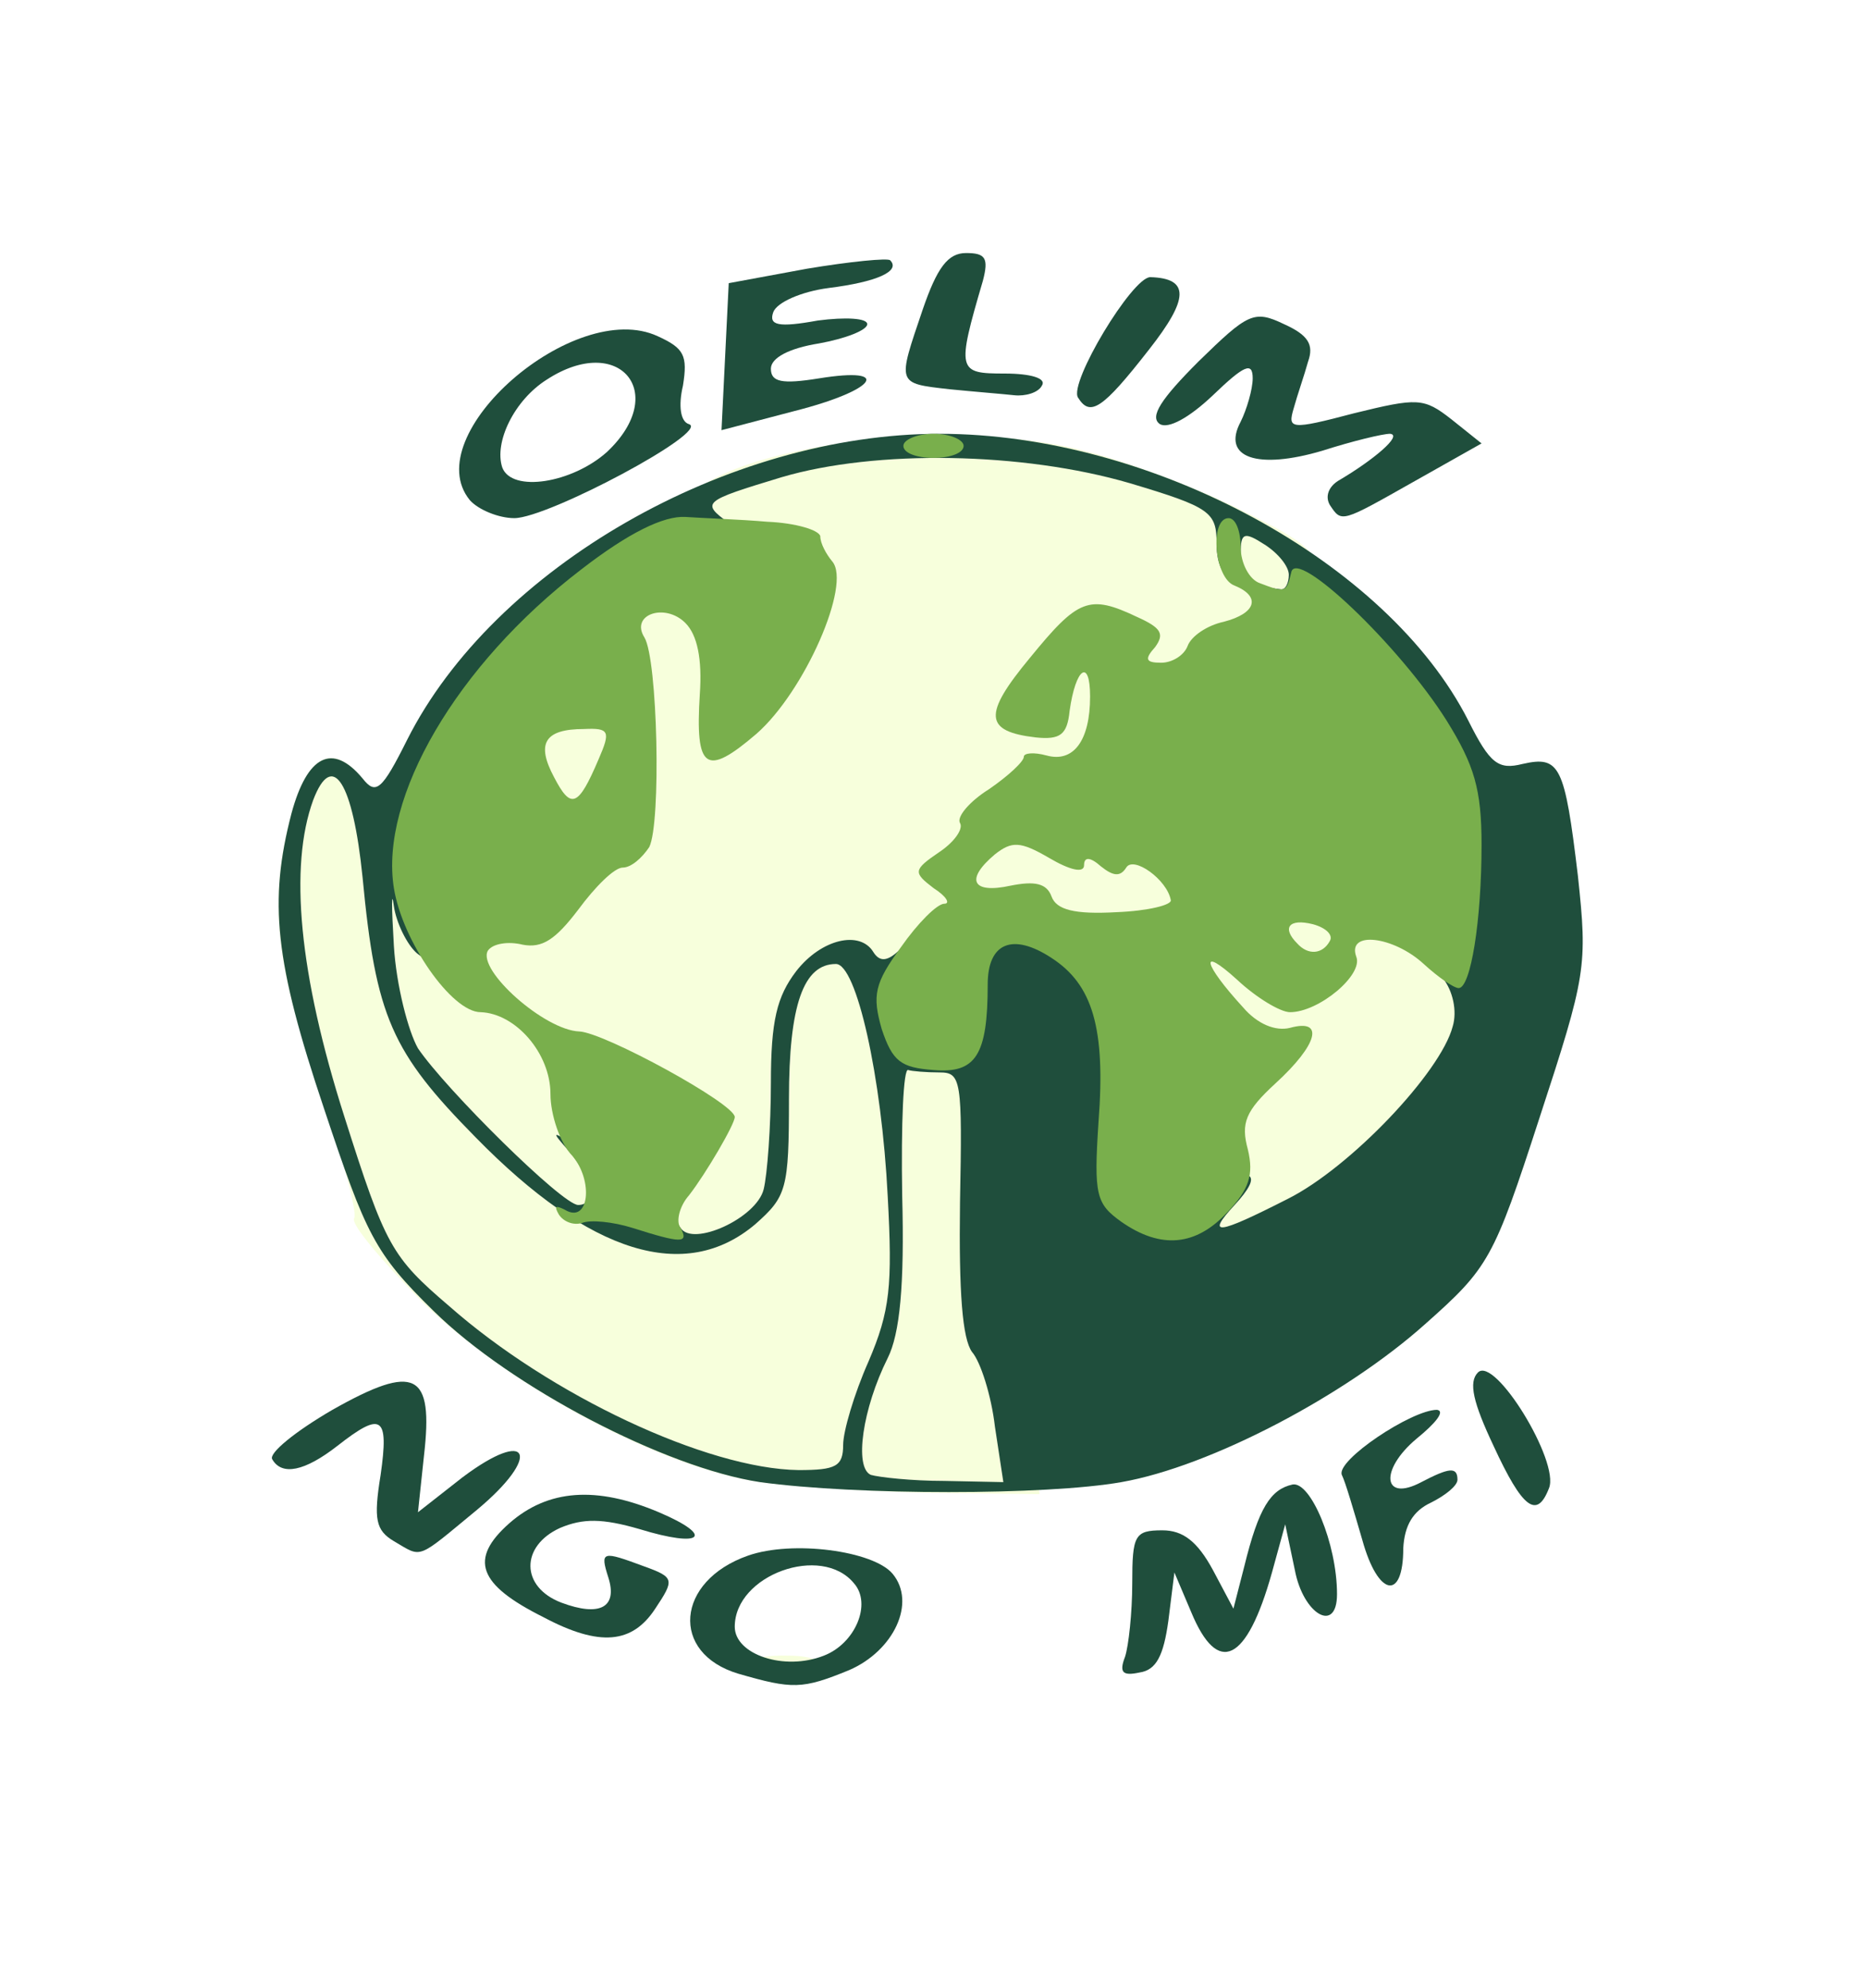 <?xml version="1.0" encoding="utf-8"?>
<!DOCTYPE svg PUBLIC "-//W3C//DTD SVG 1.0//EN" "http://www.w3.org/TR/2001/REC-SVG-20010904/DTD/svg10.dtd">
<svg version="1.0" xmlns="http://www.w3.org/2000/svg" width="155px" height="165px" viewBox="0 0 155 165" preserveAspectRatio="xMidYMid meet">
 <rect x="0" y="0" width="155" height="165" fill="#808080" stroke="none"/>
 <g fill="#ffffff">
  <path d="M0 82.5 l0 -82.5 77.5 0 77.5 0 0 82.5 0 82.5 -77.5 0 -77.5 0 0 -82.5z m90.1 37.5 c7.4 -1.4 18.6 -7.2 25.2 -13.1 5.3 -4.7 5.8 -5.5 9.1 -16 3.6 -11 4.1 -14.9 3 -20.8 -0.5 -2.6 -1.1 -3.1 -3.5 -3.1 -2.4 0 -3.2 -0.7 -5 -4.2 -3.2 -6.3 -12.3 -14.8 -15.8 -14.8 -1.9 0 -3 -0.6 -3.3 -1.8 -0.5 -1.9 -10.3 -5.7 -17.5 -6.8 -5.8 -0.9 -13.3 0.3 -13.3 2.2 0 1 -1.2 1.4 -4.1 1.4 -4.7 0 -7.9 1.4 -7.9 3.5 0 1 -1 1.5 -3.1 1.5 -2.5 0 -4.3 1.2 -9.3 6.3 -3.3 3.4 -6.9 8.1 -8 10.4 -1.6 3.7 -2.3 4.2 -5.4 4.5 -3.1 0.3 -3.8 0.8 -4.6 3.6 -0.7 2.7 -0.2 5.4 3 15.5 3.7 11.5 4.2 12.5 9.3 17.5 12.4 12.1 32.5 17.7 51.2 14.2z"/>
 </g>
 <g fill="#f7ffdc">
  <path d="M63.3 139.4 c-2.5 -1.1 -1.3 -2.1 2.2 -2 1.9 0 3.3 0.6 3.2 1.1 -0.4 1.1 -3.6 1.6 -5.4 0.9z"/>
  <path d="M63.1 123 c-8.3 -1.2 -20.9 -8 -28.1 -15 -3.3 -3.4 -5.9 -6.4 -5.6 -6.9 0.3 -0.4 -1 -5.3 -2.9 -10.7 -3.7 -10.6 -4.2 -15.7 -2.3 -22.9 1.3 -4.8 3.4 -5.9 5.8 -3 1.1 1.3 1.5 1.3 2.1 0.3 0.6 -0.9 0.9 -0.4 0.9 1.5 0 1.7 0.5 2.7 1.4 2.7 0.9 0 1.6 1.2 1.8 3.3 0.3 2.9 0.6 3.2 3.3 2.9 3.3 -0.4 9.2 -5.2 6.4 -5.2 -4 0 -5.4 -12.1 -1.6 -12.8 2.8 -0.6 5.7 -3.9 5.7 -6.6 0 -2.6 1.6 -3.6 5.8 -3.6 1.9 0 2.3 -0.3 1.4 -0.9 -0.8 -0.4 -1.2 -1.9 -1 -3.2 0.7 -5.3 21.3 -8.7 33.8 -5.5 3.6 0.9 9.4 3.1 13 4.9 5.8 2.9 6.5 3.5 6.8 6.5 0.2 2.4 -0.1 3.2 -1.2 3.2 -0.9 0 -1.6 0.4 -1.6 1 0 0.5 -1.1 1.2 -2.4 1.6 -1.4 0.3 -2.7 1.2 -3 2 -0.3 0.8 -2 1.4 -4.1 1.4 -3.2 0 -3.5 0.3 -3.5 2.8 0 3.2 -1.6 5.2 -4.3 5.2 -1 0 -1.5 0.5 -1.2 1 0.3 0.6 2.4 1 4.5 1 4.6 0 8 2.4 8 5.7 0 1.4 0.6 2.3 1.5 2.3 0.8 0 1.5 -0.7 1.5 -1.6 0 -1.4 0.7 -1.6 4.3 -1 13.4 1.9 15.7 3.5 15.7 10.7 0 4.2 -0.6 5.5 -4.3 10.1 -5 6.2 -12.6 10.7 -17.9 10.8 -3.6 0 -3.8 -0.1 -3.8 -3.3 0 -1.8 0.4 -3.7 0.9 -4.2 0.5 -0.6 1.1 -3.1 1.3 -5.6 0.4 -3.4 0.1 -5.1 -1.3 -6.8 -1.1 -1.3 -1.9 -3.2 -1.9 -4.2 0 -1.7 -0.8 -1.9 -5.9 -1.9 -3.3 0 -6.3 -0.4 -6.6 -1 -0.3 -0.5 -1 -1 -1.5 -1 -0.9 0 -8 6.6 -8 7.4 0 0.3 1.8 0.7 4 1.1 l4.1 0.7 -0.2 10.8 c-0.2 7.7 0.1 11.3 1 12.4 0.7 0.9 1.6 4.5 1.9 8.1 l0.5 6.5 -8.9 -0.1 c-4.9 -0.1 -11.3 -0.5 -14.3 -0.9z m-8 -28.3 c0.2 -0.4 -1.1 -1.7 -2.8 -2.8 -3.3 -2.1 -4.6 -1.2 -1.8 1.1 0.8 0.7 1.5 2.4 1.5 3.8 0 2.5 0.1 2.6 1.4 0.7 0.7 -1.1 1.5 -2.4 1.7 -2.8z m9.6 -44 c0.5 -3.6 0.5 -3.7 -2.6 -3.7 -3.2 0 -4.2 1.4 -1.6 2.4 0.9 0.3 1.5 1.8 1.5 3.8 0 4.2 1.9 2.5 2.7 -2.5z"/>
 </g>
 <g fill="#1f4e3c">
  <path d="M61.3 138.9 c-5.7 -1.7 -5.2 -7.7 0.8 -9.8 3.7 -1.3 10.4 -0.4 12 1.5 2 2.4 0.1 6.4 -3.6 8 -3.9 1.6 -4.7 1.6 -9.2 0.3z m7.1 -1.5 c2.6 -1 4 -4.3 2.5 -6 -2.7 -3.3 -9.9 -0.7 -9.9 3.6 0 2.3 4.1 3.7 7.4 2.4z"/>
  <path d="M93.4 137.5 c0.3 -0.9 0.6 -3.7 0.6 -6.1 0 -4 0.2 -4.4 2.5 -4.4 1.7 0 2.9 0.9 4.2 3.3 l1.7 3.2 0.9 -3.5 c1.2 -4.9 2.2 -6.4 4 -6.8 1.5 -0.3 3.7 4.9 3.7 9.1 0 3.3 -2.8 1.7 -3.5 -2 l-0.8 -3.8 -1.1 4 c-2.1 7.5 -4.5 8.6 -6.7 3.3 l-1.4 -3.3 -0.5 4 c-0.4 2.9 -1 4.1 -2.4 4.3 -1.4 0.3 -1.7 0 -1.2 -1.3z"/>
  <path d="M45.1 134.2 c-5.4 -2.7 -6.2 -4.8 -2.8 -7.8 3.2 -2.8 7.2 -3.1 12.4 -0.9 4.7 2 3.6 3 -1.6 1.4 -3.1 -0.9 -4.7 -0.9 -6.6 -0.1 -3.3 1.5 -3.3 4.9 0.1 6.2 3.2 1.2 4.7 0.4 3.9 -2.1 -0.7 -2.2 -0.5 -2.2 3 -0.9 2.5 0.9 2.5 1.1 0.9 3.5 -1.9 2.9 -4.6 3.2 -9.3 0.7z"/>
  <path d="M113.1 127.8 c-0.7 -2.4 -1.4 -4.8 -1.7 -5.4 -0.5 -1.2 5.8 -5.4 7.9 -5.4 0.7 0.1 -0.1 1.1 -1.7 2.4 -3.1 2.6 -2.8 5.3 0.4 3.6 2.3 -1.2 3 -1.3 3 -0.2 0 0.5 -1 1.3 -2.2 1.9 -1.5 0.7 -2.2 1.9 -2.3 3.8 0 4.4 -2.1 4 -3.4 -0.7z"/>
  <path d="M32.7 127.9 c-1.5 -0.9 -1.7 -1.8 -1.1 -5.5 0.7 -4.9 0.1 -5.3 -3.6 -2.4 -2.7 2.1 -4.6 2.5 -5.4 1.1 -0.3 -0.5 1.9 -2.3 5 -4.1 6.9 -3.9 8.4 -3.1 7.6 3.8 l-0.5 4.7 3.7 -2.9 c5.6 -4.2 6.6 -1.8 1.2 2.7 -5.1 4.2 -4.5 4 -6.9 2.6z"/>
  <path d="M124 120 c-1.7 -3.6 -2.1 -5.3 -1.3 -6.1 1.4 -1.4 6.8 7.4 5.9 9.6 -1 2.6 -2.2 1.7 -4.6 -3.5z"/>
  <path d="M63.1 123 c-7.9 -1.2 -20.7 -7.9 -27.1 -14.2 -4.9 -4.8 -5.6 -6.3 -9.1 -16.8 -4.1 -12.2 -4.6 -17.2 -2.7 -24.5 1.3 -4.8 3.4 -5.9 5.9 -2.9 1.1 1.4 1.6 1 3.7 -3.2 7.2 -14.3 26.6 -25.4 44.2 -25.4 17.6 0 37.2 10.6 43.9 23.8 1.8 3.6 2.5 4.1 4.5 3.6 3.1 -0.7 3.5 0.1 4.6 9.3 0.8 7.5 0.7 8.2 -3.2 20.1 -3.8 11.7 -4.2 12.4 -9.5 17.1 -6.6 5.9 -17.8 11.8 -25.2 13.1 -6.2 1.1 -22 1.1 -30 0z m19.5 -4.6 c-0.3 -2.6 -1.2 -5.4 -1.9 -6.2 -0.8 -1.1 -1.1 -4.9 -1 -12.4 0.2 -10.2 0.1 -10.8 -1.7 -10.8 -1.1 0 -2.3 -0.1 -2.6 -0.2 -0.4 -0.2 -0.6 4.5 -0.5 10.4 0.2 7.5 -0.2 11.5 -1.2 13.5 -2.1 4.2 -2.8 9.1 -1.4 9.7 0.7 0.2 3.4 0.5 6.1 0.5 l4.9 0.1 -0.7 -4.6z m-12.6 1.5 c0 -1.1 0.9 -4.2 2.1 -6.9 1.8 -4.2 2 -6.3 1.6 -13.7 -0.5 -10 -2.6 -19.3 -4.3 -19.3 -2.7 0 -3.9 3.4 -3.9 11.2 0 7.5 -0.2 8.1 -2.8 10.4 -5.8 4.9 -13.7 2.5 -23.2 -7.2 -7 -7.1 -8.3 -10 -9.4 -21.6 -0.8 -7.9 -2.5 -10.6 -4.1 -6.4 -2 5.5 -1.2 14.4 2.6 26.3 3.4 10.7 3.9 11.6 8.7 15.7 8.4 7.4 21.4 13.5 29 13.6 3.1 0 3.7 -0.3 3.7 -2.1z m-6.6 -21.2 c0.3 -1.2 0.6 -5.2 0.6 -8.8 0 -5.2 0.5 -7.2 2.1 -9.3 2.1 -2.7 5.3 -3.4 6.4 -1.6 0.5 0.8 1.1 0.8 2 0 1 -0.8 1.4 -0.1 1.9 3.1 0.8 5.1 1.5 4.6 2.4 -1.8 0.7 -4.7 0.8 -4.8 4.4 -5.1 8.4 -0.7 12.6 5 11.4 15.8 -0.8 7.1 0.7 9.1 5.7 7.2 3.8 -1.4 4.6 -0.8 2.2 1.8 -2.4 2.6 -1.5 2.5 4.4 -0.5 5.2 -2.6 12.7 -10.5 13.7 -14.3 0.4 -1.3 0 -3 -0.8 -4 -1 -1.1 -1.2 -2.5 -0.7 -4.2 1.5 -5.3 0.9 -9.6 -2 -14.2 -3.2 -5.1 -11.6 -13.5 -14.3 -14.4 -1.2 -0.3 -1.8 -1.5 -1.8 -3.3 0 -2.6 -0.5 -3 -7.2 -5 -8.9 -2.6 -21.1 -2.8 -28.9 -0.5 -6.6 2 -6.7 2.1 -4.4 3.8 1.7 1.2 1.6 1.3 -1 2 -1.5 0.4 -5.4 2.7 -8.6 5.1 -9.9 7.7 -16.7 19.4 -15.4 26.4 0.6 3 0.5 3.3 -0.9 2.2 -0.8 -0.7 -1.7 -2.5 -1.9 -3.9 -0.2 -1.5 -0.2 0 0 3.3 0.2 3.3 1.2 7.1 2 8.5 2.3 3.4 12 13 13.3 13 1.5 0 1.2 -2.1 -0.7 -4.4 -1.7 -1.9 -1.6 -1.9 1.3 0.1 1.6 1.2 4.2 2.5 5.7 2.8 1.5 0.4 2.4 1.1 2.1 1.6 -0.3 0.5 -0.3 1.3 0.1 1.8 1 1.6 6.3 -0.8 6.9 -3.2z m43.6 -51 c0 -0.7 -0.9 -1.8 -2 -2.5 -1.7 -1.1 -2 -1 -2 0.7 0 1.7 1.1 2.8 3.3 3 0.4 0.1 0.7 -0.5 0.7 -1.2z"/>
  <path d="M39 41.5 c-4.4 -5.4 8.7 -16.8 15.6 -13.6 2.2 1 2.5 1.6 2.1 4.1 -0.4 1.7 -0.2 3 0.5 3.2 1.8 0.6 -11.7 7.8 -14.5 7.8 -1.3 0 -3 -0.7 -3.7 -1.5z m11.4 -4 c5.2 -4.9 1 -9.9 -5 -6 -2.7 1.7 -4.4 5.2 -3.7 7.3 0.8 2.1 5.8 1.3 8.7 -1.3z"/>
  <path d="M110.4 41.9 c-0.4 -0.7 -0.1 -1.5 0.7 -2 2.9 -1.7 5.4 -3.8 4.3 -3.9 -0.6 0 -3.1 0.6 -5.6 1.4 -5.4 1.6 -8.4 0.6 -6.8 -2.4 0.5 -1 1 -2.7 1 -3.6 0 -1.4 -0.7 -1.1 -3.3 1.4 -2 1.9 -3.7 2.8 -4.4 2.4 -0.9 -0.6 0.1 -2.1 3.2 -5.2 4.1 -4 4.6 -4.3 7.1 -3.1 2 0.9 2.5 1.7 2 3.1 -0.3 1.1 -0.9 2.8 -1.2 3.9 -0.5 1.7 -0.3 1.8 5 0.4 5.3 -1.3 5.8 -1.3 8.1 0.5 l2.5 2 -5.5 3.1 c-6.2 3.5 -6.1 3.5 -7.1 2z"/>
  <path d="M60.2 29.6 l0.3 -6.1 6.5 -1.2 c3.6 -0.6 6.7 -0.9 6.9 -0.7 0.9 0.9 -1.1 1.8 -5.1 2.3 -2.3 0.3 -4.3 1.2 -4.6 2 -0.4 1.1 0.4 1.3 3.7 0.7 2.3 -0.3 4.1 -0.2 4.1 0.3 0 0.5 -1.8 1.2 -4 1.6 -2.5 0.4 -4 1.2 -4 2.1 0 1.1 0.9 1.3 4 0.8 6.2 -1 4.7 1 -2 2.7 l-6.1 1.6 0.3 -6.1z"/>
  <path d="M89.5 33 c-0.8 -1.2 4.5 -10 6 -10 3.3 0.1 3.2 1.8 -0.1 6 -3.9 5 -4.9 5.6 -5.9 4z"/>
  <path d="M78.8 32.3 c-4.4 -0.5 -4.3 -0.4 -2.2 -6.6 1.2 -3.5 2.1 -4.7 3.6 -4.7 1.6 0 1.9 0.4 1.4 2.3 -2.2 7.5 -2.1 7.7 1.8 7.7 2.2 0 3.5 0.4 3.1 1 -0.3 0.6 -1.4 0.9 -2.3 0.8 -0.9 -0.1 -3.4 -0.3 -5.4 -0.5z"/>
 </g>
 <g fill="#79af4c">
  <path d="M52.5 101.9 c-1.6 -0.5 -3.5 -0.7 -4.2 -0.4 -0.7 0.2 -1.5 -0.1 -1.9 -0.7 -0.4 -0.7 -0.3 -0.8 0.5 -0.4 2 1.2 2.4 -2.4 0.6 -4.5 -1 -1 -1.8 -3.4 -1.8 -5.1 0 -3.4 -2.9 -6.7 -5.8 -6.8 -2.4 0 -6.5 -5.9 -7.2 -10.3 -1.2 -7.5 5.2 -18.5 15.5 -26.4 4 -3.1 6.9 -4.5 8.7 -4.4 1.4 0.1 4.5 0.2 6.8 0.4 2.4 0.1 4.3 0.7 4.4 1.2 0 0.6 0.5 1.5 1 2.1 1.6 1.9 -2.3 10.8 -6.3 14.3 -4.2 3.6 -5.1 3 -4.7 -3.3 0.2 -2.9 -0.2 -4.9 -1.2 -5.9 -1.7 -1.7 -4.6 -0.7 -3.4 1.2 1.1 1.8 1.4 15.4 0.4 17.4 -0.6 0.9 -1.5 1.7 -2.2 1.7 -0.7 0 -2.3 1.6 -3.7 3.5 -1.9 2.5 -3 3.2 -4.6 2.9 -1.2 -0.3 -2.5 -0.1 -2.9 0.5 -0.9 1.6 4.7 6.6 7.6 6.7 2.1 0.1 12.9 6 12.9 7.1 0 0.6 -2.4 4.7 -3.8 6.5 -0.8 0.9 -1.1 2.2 -0.7 2.7 0.7 1.3 0.1 1.3 -4 0z m-2.8 -38.9 c1 -2.3 0.9 -2.6 -1.2 -2.5 -3.3 0 -4 1.2 -2.5 4 1.4 2.7 2 2.5 3.7 -1.5z"/>
  <path d="M93.1 101.4 c-2.1 -1.5 -2.3 -2.2 -1.9 -8.3 0.6 -7.8 -0.5 -11.4 -3.9 -13.6 -3.2 -2.1 -5.3 -1.3 -5.3 2.2 0 5.9 -1 7.4 -4.5 7.1 -2.7 -0.2 -3.4 -0.7 -4.3 -3.4 -0.8 -2.8 -0.6 -3.8 1.6 -6.8 1.4 -2 3 -3.6 3.6 -3.6 0.5 0 0.2 -0.6 -0.9 -1.3 -1.7 -1.3 -1.7 -1.5 0.5 -3 1.2 -0.8 2 -1.9 1.7 -2.4 -0.3 -0.5 0.8 -1.8 2.4 -2.8 1.6 -1.1 2.9 -2.3 2.9 -2.7 0 -0.3 0.8 -0.4 1.9 -0.1 2.2 0.6 3.6 -1.2 3.6 -4.9 0 -3.2 -1.2 -2.4 -1.7 1.2 -0.2 2 -0.8 2.4 -2.8 2.2 -4.3 -0.5 -4.4 -1.9 -0.5 -6.6 4 -4.9 4.9 -5.3 8.9 -3.4 2 0.9 2.3 1.4 1.5 2.5 -0.9 1 -0.8 1.3 0.5 1.3 0.9 0 1.9 -0.6 2.2 -1.4 0.3 -0.8 1.6 -1.7 3 -2 2.7 -0.7 3.1 -2.1 0.9 -3 -1.7 -0.6 -2.1 -5.6 -0.5 -5.6 0.6 0 1 1.1 1 2.4 0 1.3 0.7 2.7 1.6 3 2.1 0.8 2.2 0.8 2.6 -0.9 0.4 -2.1 9 6.1 12.9 12.3 2.3 3.7 2.9 5.7 2.9 10.3 0 6.3 -0.9 11.9 -1.9 11.9 -0.4 0 -1.7 -0.9 -2.9 -2 -2.5 -2.3 -6.4 -2.8 -5.6 -0.6 0.6 1.5 -3.1 4.6 -5.5 4.6 -0.8 0 -2.8 -1.2 -4.4 -2.7 -3.2 -2.9 -2.8 -1.3 0.5 2.3 1.2 1.4 2.7 2 3.9 1.7 2.9 -0.8 2.3 1.4 -1.2 4.6 -2.5 2.3 -2.9 3.3 -2.3 5.5 0.5 2.1 0.1 3.3 -1.7 5.2 -2.6 2.8 -5.5 3.1 -8.8 0.8z m17.3 -23.3 c0.3 -0.5 -0.3 -1.1 -1.4 -1.4 -2 -0.5 -2.6 0.3 -1.3 1.6 0.9 1 2.1 0.9 2.7 -0.2z m-13.2 -3.4 c-0.3 -1.7 -3.1 -3.7 -3.7 -2.7 -0.5 0.8 -1.1 0.7 -2.1 -0.1 -0.9 -0.8 -1.4 -0.8 -1.4 -0.1 0 0.7 -1.2 0.4 -2.9 -0.6 -2.4 -1.4 -3.1 -1.4 -4.5 -0.3 -2.5 2.1 -1.9 3.3 1.3 2.6 2 -0.4 3 -0.2 3.4 0.9 0.4 1.1 1.9 1.5 5.4 1.3 2.6 -0.1 4.6 -0.6 4.5 -1z"/>
  <path d="M75 37 c0 -0.5 1.1 -1 2.5 -1 1.4 0 2.5 0.5 2.5 1 0 0.6 -1.1 1 -2.5 1 -1.4 0 -2.5 -0.4 -2.5 -1z"/>
 </g>
</svg>